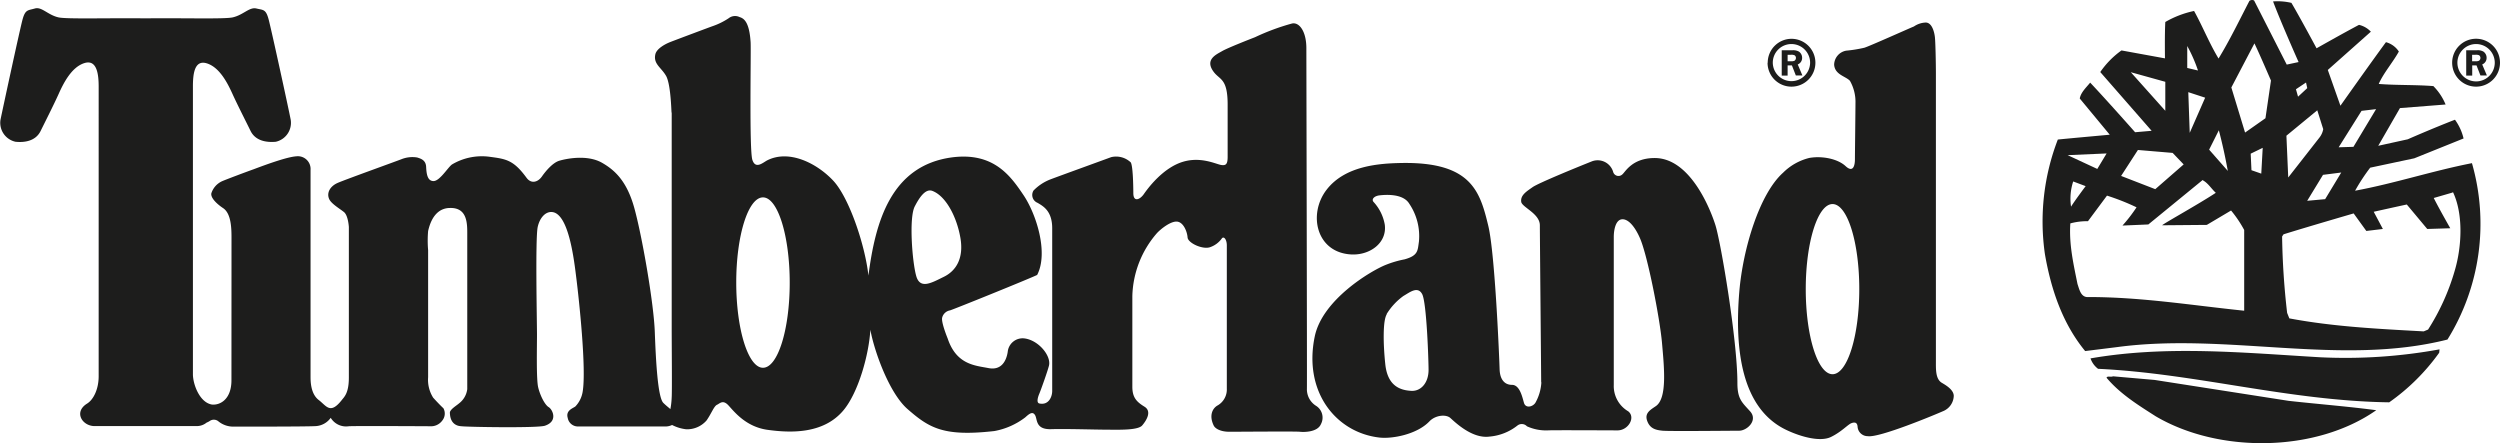 <svg xmlns="http://www.w3.org/2000/svg" viewBox="0 0 453.55 80.38"><title>Risorsa 1</title><g id="Livello_2" data-name="Livello 2"><g id="Ebene_1" data-name="Ebene 1"><path d="M329.87-87.34a4.34,4.34,0,0,1,4.34-4.35,4.34,4.34,0,0,1,4.34,4.35A4.34,4.34,0,0,1,334.21-83a4.34,4.34,0,0,1-4.34-4.34Zm4.34,3.39a3.39,3.39,0,0,0,3.39-3.39,3.39,3.39,0,0,0-3.39-3.39,3.4,3.4,0,0,0-3.39,3.39,3.4,3.4,0,0,0,3.39,3.39Z" transform="translate(115 98.72)" style="fill:#1d1d1c;fill-rule:evenodd"></path><path d="M333.49-85h-1.07v-4.6h1.94a2,2,0,0,1,1.18.24,1.36,1.36,0,0,1,.58,1.14,1.26,1.26,0,0,1-.8,1.19l.85,2H335l-.71-1.82h-.78V-85Zm0-2.61h.59a1.29,1.29,0,0,0,.65-.09.62.62,0,0,0,.27-.53.59.59,0,0,0-.25-.47,1.52,1.52,0,0,0-.7-.08h-.56v1.17Z" transform="translate(115 98.72)" style="fill:#1d1d1c;fill-rule:evenodd"></path><path d="M205.7-87.34A4.33,4.33,0,0,1,210-91.68a4.34,4.34,0,0,1,4.35,4.34A4.34,4.34,0,0,1,210-83a4.33,4.33,0,0,1-4.33-4.33ZM210-84a3.38,3.38,0,0,0,3.39-3.38A3.39,3.39,0,0,0,210-90.73a3.38,3.38,0,0,0-3.38,3.39A3.38,3.38,0,0,0,210-84Z" transform="translate(115 98.72)" style="fill:#1d1d1c;fill-rule:evenodd"></path><path d="M209.31-85h-1.07v-4.6h1.93a2.11,2.11,0,0,1,1.19.24,1.36,1.36,0,0,1,.58,1.14,1.25,1.25,0,0,1-.79,1.19l.84,2H210.8l-.71-1.82h-.78V-85Zm0-2.61h.6a1.32,1.32,0,0,0,.65-.09.64.64,0,0,0,.26-.53.56.56,0,0,0-.25-.46,1.39,1.39,0,0,0-.7-.09h-.56v1.17Z" transform="translate(115 98.72)" style="fill:#1d1d1c;fill-rule:evenodd"></path><path d="M327.52-34.73a38,38,0,0,1-9.07,9c-18.26-.26-35-5.23-52.82-6.08a4,4,0,0,1-1.37-1.89c13.89-2.42,28-1,41.74-.2a94.9,94.9,0,0,0,21.58-1.44ZM300.19-26c5.29.59,10.63,1,15.91,1.7-11,7.71-28.56,7.84-40,1.11-3.13-2-6.46-4.05-8.93-7,.13-.39.78-.06,1.17-.26l7.56.66Zm-.33-61,2.15-.46s-3.26-7.32-4.63-11a11,11,0,0,1,3.33.26c1.63,2.77,4.56,8.24,4.56,8.24s5.09-2.88,7.7-4.25a4.25,4.25,0,0,1,2.15,1.24l-7.81,6.94,2.29,6.49s5.52-7.81,8.26-11.53a4.08,4.08,0,0,1,2.34,1.7c-1.11,2-2.8,3.92-3.65,5.88,3.33.26,6.65.13,9.91.39a10.27,10.27,0,0,1,2.22,3.34l-8.28.65-3.94,6.84,5.36-1.18S326-75.3,330.38-77a9.47,9.47,0,0,1,1.56,3.4L323-70l-8,1.7a34.45,34.45,0,0,0-2.74,4.18c7.11-1.31,14-3.59,21.2-5a39.82,39.82,0,0,1-4.44,32c-19.36,4.9-39.91-1.31-59.93,1.37l-5.8.72c-4.11-5-6.19-11.18-7.3-17.58a41.35,41.35,0,0,1,2.34-20.79c.58-.08,9.42-.88,9.42-.88l-5.44-6.57c.2-1.12,1.18-2,1.89-2.88,2.84,3,8.15,9,8.15,9l3-.26-9.32-10.66a15.76,15.76,0,0,1,3.85-3.92l7.89,1.44s-.07-4.25.06-6.6a17.62,17.62,0,0,1,5.22-2c1.56,2.81,2.74,5.82,4.44,8.63,2-3.27,3.77-6.93,5.6-10.46a.81.81,0,0,1,.85-.07ZM294-90.85l-4.19,8,2.49,8.18L296-77.27l1-6.84C296-86.4,295-88.75,294-90.85Zm-12.19.46v4l1.95.46A27.16,27.16,0,0,0,281.8-90.39Zm-10.24,4.77,6.26,7v-5.26Zm31.79,1.87-1.83,1.22.38,1.35,1.67-1.55ZM282-82l.26,7.38L285.06-81Zm34.07,3.08-2.64.31L309.28-72l2.68-.08Zm-16.27,4.82.33,7.58,5.67-7.25a3.45,3.45,0,0,0,.68-1.52l-1.08-3.42Zm-12.25-1-1.77,3.53,3.39,3.86C288.71-70.25,288.18-72.67,287.54-75.09Zm7.95,3.2-2.18,1.06.14,3,1.78.62Zm-22.64.39-3.05,4.71,6.2,2.4,5.15-4.49-2-2.09Zm-12.75.94,5.38,2.5,1.69-2.81ZM306.44-67l-2.87,4.71,3.26-.3,2.92-4.83Zm-21.91,1-9.78,8-4.69.2a27.62,27.62,0,0,0,2.55-3.31,41.45,41.45,0,0,0-5.36-2.12l-3.45,4.64a11.57,11.57,0,0,0-3.2.4c-.26,3.85.59,7.45,1.3,11,.33.92.59,2.49,2,2.36,9.65,0,18.72,1.5,28.24,2.48V-57a21.38,21.38,0,0,0-2.38-3.53l-4.4,2.61-8.09.07c-.07-.14,6.66-3.86,9.72-5.89C286.1-64.57,285.57-65.55,284.53-66.07Zm-23.41.2a10,10,0,0,0-.39,4.57c.78-1.24,2.65-3.72,2.65-3.72Zm68.86,2-3.45,1c.91,1.83,3,5.49,3,5.49l-4.18.13-3.71-4.44c-1.83.39-6,1.32-6,1.32l1.66,3.12-3,.36L312-60s-8.54,2.48-12.72,3.79l-.26.39a136.29,136.29,0,0,0,.91,13.86l.4,1c7.95,1.5,16,1.9,24.38,2.36l.79-.33a40.68,40.68,0,0,0,4.83-10.66C331.62-53.91,331.94-59.86,330-63.91Z" transform="translate(115 98.72)" style="fill:#1d1d1c;fill-rule:evenodd"></path><path d="M164.6-29.47c0-.92-.24-26.63-.24-28.37,0-2.14-3.23-3.27-3.38-4.26-.17-1.22,1-1.91,2.07-2.67s8.61-3.83,10.81-4.7a2.93,2.93,0,0,1,3.8,1.94,1,1,0,0,0,1.63.48c.55-.4,1.74-3,5.91-3,6.34,0,10,9,11,12.14s4,20.93,4,28.69c0,2.91.85,3.5,2.31,5.13s-.56,3.51-2,3.51-12.66.12-13.88,0-2.29-.36-2.8-1.79.6-2,1.6-2.69c2.07-1.48,1.47-7.08,1.09-11.45s-2.61-15.85-4-19c-.76-1.75-1.92-3.43-3.16-3.43s-1.59,1.9-1.59,3.24,0,23.75,0,26.85a5.31,5.31,0,0,0,2.62,4.75c1.4,1.11,0,3.47-1.94,3.46-1.32,0-11.83-.06-12.62,0a8.4,8.4,0,0,1-3.81-.74,1.28,1.28,0,0,0-1.74-.13,9.46,9.46,0,0,1-5.1,2c-3.16.41-6.3-2.71-7.07-3.39s-2.69-.53-3.79.63c-2.28,2.38-6.77,3.2-9.08,2.93-7.82-.9-13.81-8.24-11.72-18.33,1.39-6.72,10.23-11.94,12.89-13a18.63,18.63,0,0,1,3.41-1c2.5-.69,2.36-1.62,2.6-3.19a10.47,10.47,0,0,0-1.73-6.87c-1.14-1.94-4.41-1.66-5.4-1.55s-1.57.73-1.06,1.24a8.1,8.1,0,0,1,2,4.1c.42,3.3-2.72,5.57-6.12,5.38-6.32-.36-7.83-7.31-4.46-11.71s9.59-4.81,13.66-4.88c12.65-.21,14.2,5.19,15.7,11.42,1.23,5.14,2,24.26,2.05,26s.81,2.83,2.24,2.83,1.88,2.25,2.18,3.27,1.55.75,2.06,0a8.46,8.46,0,0,0,1.09-3.66Zm-28-12.25c-.73,1.07-.68,5.29-.28,9.08s2.51,4.73,4.77,4.83c1.67.07,3.08-1.42,3.08-3.81,0-1.64-.34-12.2-1.16-13.74s-2.31-.28-3.38.32A11.32,11.32,0,0,0,136.55-41.72Z" transform="translate(115 98.72)" style="fill:#1d1d1c;fill-rule:evenodd"></path><path d="M6.82-78.44c-.09-2.06-.29-5.09-.92-6.4-.87-1.63-2.43-2.23-2-4.06.25-1,1.75-1.82,2.69-2.19s6.76-2.55,7.59-2.85a12.91,12.91,0,0,0,3-1.46,1.88,1.88,0,0,1,2-.22c.77.23,1.77.86,2,4.6.09,1.91-.27,19.56.32,21.32s1.94.45,2.71.06c4-2,9,.56,11.93,3.67s5.82,11.8,6.41,17.25c1.24-9.59,4-20,15.24-21.46,7.52-.94,10.57,3.41,12.89,6.85s4.57,10.47,2.48,14.49c-1.39.68-15.26,6.29-15.81,6.43a1.78,1.78,0,0,0-1.42,1.31c-.22.84,1,3.8,1,3.8,1.59,4.76,5,4.89,7.4,5.36s3.26-1.4,3.49-2.94a2.72,2.72,0,0,1,3-2.45c2.59.31,4.9,3.15,4.49,4.92-.24,1-1.48,4.46-1.74,5.07s-.61,1.69,0,1.82c1.67.35,2.32-1.2,2.32-2.28s0-10.53,0-12.84,0-13.53,0-16.67-1.63-4-2.65-4.61a1.53,1.53,0,0,1-.74-2.23,8.56,8.56,0,0,1,3-2c.67-.27,9.88-3.61,11.09-4.06a3.87,3.87,0,0,1,3.55.95c.38.59.46,3.9.47,5.59s1.21,1.16,1.9.17,3.5-4.86,7.24-5.91c3.2-.9,5.87.47,6.79.62s1.18-.21,1.18-1.49,0-8.3,0-9.46c0-4.76-1.4-4.45-2.51-5.91-1.72-2.27.46-3.18,1.48-3.78s5.26-2.25,6-2.54a40.59,40.59,0,0,1,6.69-2.48C120.72-94.76,122-93,122-90c0,2.07.14,60.64.1,61.79a3.53,3.53,0,0,0,1.62,3.09,2.52,2.52,0,0,1,.92,3.35c-.61,1.46-3.05,1.47-3.82,1.38s-11.1,0-12.78,0-2.6-.61-2.85-1.13c-.89-1.84-.21-3.17.77-3.68a3.34,3.34,0,0,0,1.61-3c0-1.37,0-25,0-26s-.48-1.69-.87-1.31a4.37,4.37,0,0,1-2.18,1.64c-1.37.46-4-.77-4.07-1.77s-.71-2.72-1.86-2.87-3,1.32-3.72,2.11A18.06,18.06,0,0,0,90.43-45c0,2.7,0,14.46,0,16.45s.82,2.76,2.2,3.61.37,2.48-.41,3.4-4.36.78-6.65.77-7-.17-9.88-.09-2.45-1.79-2.91-2.55S71.68-23.61,71-23a13.07,13.07,0,0,1-5.6,2.48c-9.25,1.05-11.83-.56-15.77-4-3.28-2.87-6-10.38-6.73-14.38-.23,4.31-2.11,11.31-4.89,14.63-3.68,4.39-9.78,4.08-13.76,3.53s-6.1-3.37-7.1-4.44-1.53-.36-2.08-.1-1,1.57-1.88,2.83a4.67,4.67,0,0,1-3.69,1.61,7.38,7.38,0,0,1-2.57-.78,2.81,2.81,0,0,1-1.34.27H-10.11A1.87,1.87,0,0,1-12-22.89c-.41-1.37.94-1.75,1.38-2.09a5,5,0,0,0,1.32-2.63c.72-4.19-.69-17-1.11-20.39S-11.8-60.26-15-60.26c-1.16,0-2.11,1.17-2.45,2.72-.45,2.07-.13,17.17-.13,19.53s-.14,8.1.22,9.58,1.2,3.15,1.9,3.57,1.76,2.57-.7,3.38c-1.39.44-14.2.23-15.22.08-.86-.05-2-.57-2-2.52.12-.6,1.23-1.23,1.66-1.62a3.83,3.83,0,0,0,1.49-2.58c0-1.29,0-26,0-27.93s.12-5-3.1-4.94c-1.87,0-3.34,1.26-4,4.18a20.1,20.1,0,0,0,0,3.47v23.06a6.06,6.06,0,0,0,.91,3.7c.69.77,1.51,1.61,1.86,1.92a2,2,0,0,1-.18,2.21A2.54,2.54,0,0,1-37-21.39s-13.33-.08-14.74,0A3.25,3.25,0,0,1-55-22.92a3.6,3.6,0,0,1-2.8,1.51c-1.94.1-13.46.09-14.64.08a4.25,4.25,0,0,1-3-1,1.3,1.3,0,0,0-1.53,0,3.17,3.17,0,0,1-.55.28,2.8,2.8,0,0,1-1.79.63H-97.84c-2.22,0-3.85-2.54-1.36-4.08,1.22-.76,2.1-2.72,2.1-4.94V-83c0-2-.23-5-2.57-4.28s-3.8,3.62-4.67,5.56S-107-76.24-107.61-75c-.91,1.92-3,2.16-4.57,2a3.52,3.52,0,0,1-2.73-4c.44-2.13,3.5-16.33,4-18.18s1-1.64,2.24-2,2.34,1.17,4.27,1.61c1.49.34,8.85.1,15.8.18,7-.08,14.35.16,15.83-.18,1.93-.44,3-1.91,4.28-1.61s1.73.11,2.23,2,3.58,16,4,18.18a3.52,3.52,0,0,1-2.71,4c-1.6.14-3.67-.1-4.59-2-.59-1.22-2.38-4.73-3.26-6.67s-2.33-4.84-4.67-5.56S-80-85-80-83v52.19c0,1.75,1.18,5.09,3.43,5.48,1.44.16,3.56-.88,3.56-4.41S-73-52.62-73-55.39c0-1.73,0-4.55-1.52-5.57-1-.66-2.29-1.8-2.14-2.68a3.63,3.63,0,0,1,1.94-2.2c.82-.36,4.76-1.83,5.78-2.19,2.65-1,6.11-2.23,7.69-2.33a2.31,2.31,0,0,1,2.59,2.47v37.61c0,1.28.2,3.14,1.47,4.12,1.45,1.11,2.09,2.69,4.21,0,.44-.57,1.27-1.24,1.27-4.06V-57.54s-.12-2.09-.89-2.71-2.3-1.5-2.68-2.36c-.5-1.11.14-2.32,1.57-2.94s10.84-4,11.6-4.31a5.36,5.36,0,0,1,2.79-.29c.67.21,1.57.47,1.63,1.7s.22,2.58,1.34,2.58,2.58-2.44,3.33-3a10.61,10.61,0,0,1,6.67-1.43c3.11.42,4.45.52,6.88,3.84.84,1.14,2.05.81,2.79-.25s2-2.51,3.15-2.85,5-1.18,7.73.36C-3.58-67.93-1.33-66,.05-61.08S3.63-43.74,3.8-38.32c.19,5.21.55,11.74,1.55,12.7.44.44.9.79,1.27,1.12a13.94,13.94,0,0,0,.24-2.15c.08-1.31,0-9.15,0-12.53s0-37.51,0-39ZM23.42-32c2.68,0,4.85-6.91,4.85-15.43S26.1-62.91,23.42-62.91,18.57-56,18.57-47.48,20.74-32,23.42-32ZM51.23-48.62c.71,2.45,2.81,1.19,5,.12s3.66-3.32,3-7.1-2.62-7.56-5.09-8.49c-1.3-.49-2.45,1.4-3.17,2.79C49.86-59.25,50.51-51.08,51.23-48.62Z" transform="translate(115 98.72)" style="fill:#1d1d1c;fill-rule:evenodd"></path><path d="M213.26-70.07c2.29-.4,5.11.14,6.57,1.49s1.69-.34,1.69-1.19.1-9.07.1-10.22a7.74,7.74,0,0,0-1-4.06c-.73-.83-2.75-1.09-2.87-2.94a2.64,2.64,0,0,1,2.2-2.54,23.89,23.89,0,0,0,3.28-.53c.85-.24,8.28-3.58,9-3.86a4,4,0,0,1,2.13-.71c1.15,0,1.57,1.75,1.67,2.65s.18,4.53.18,6.68,0,50.66,0,52.12-.07,3.22,1.06,3.9c.68.41,2.18,1.24,2.18,2.4a3.1,3.1,0,0,1-2,2.78c-1.42.63-11.52,4.84-13.59,4.51A1.84,1.84,0,0,1,222-21.35c-.07-.69-.46-.84-1.11-.6s-1.82,1.59-3.73,2.51-5.34,0-7.91-1.2c-8.44-3.87-9.56-14.93-8.7-25.23.66-7.73,3.65-17.68,7.93-21.51A10.16,10.16,0,0,1,213.26-70.07Zm4.2,39.24c2.68,0,4.85-6.91,4.85-15.44s-2.17-15.43-4.85-15.43-4.86,6.91-4.86,15.43S214.77-30.83,217.46-30.83Z" transform="translate(115 98.72)" style="fill:#1d1d1c;fill-rule:evenodd"></path></g></g></svg>